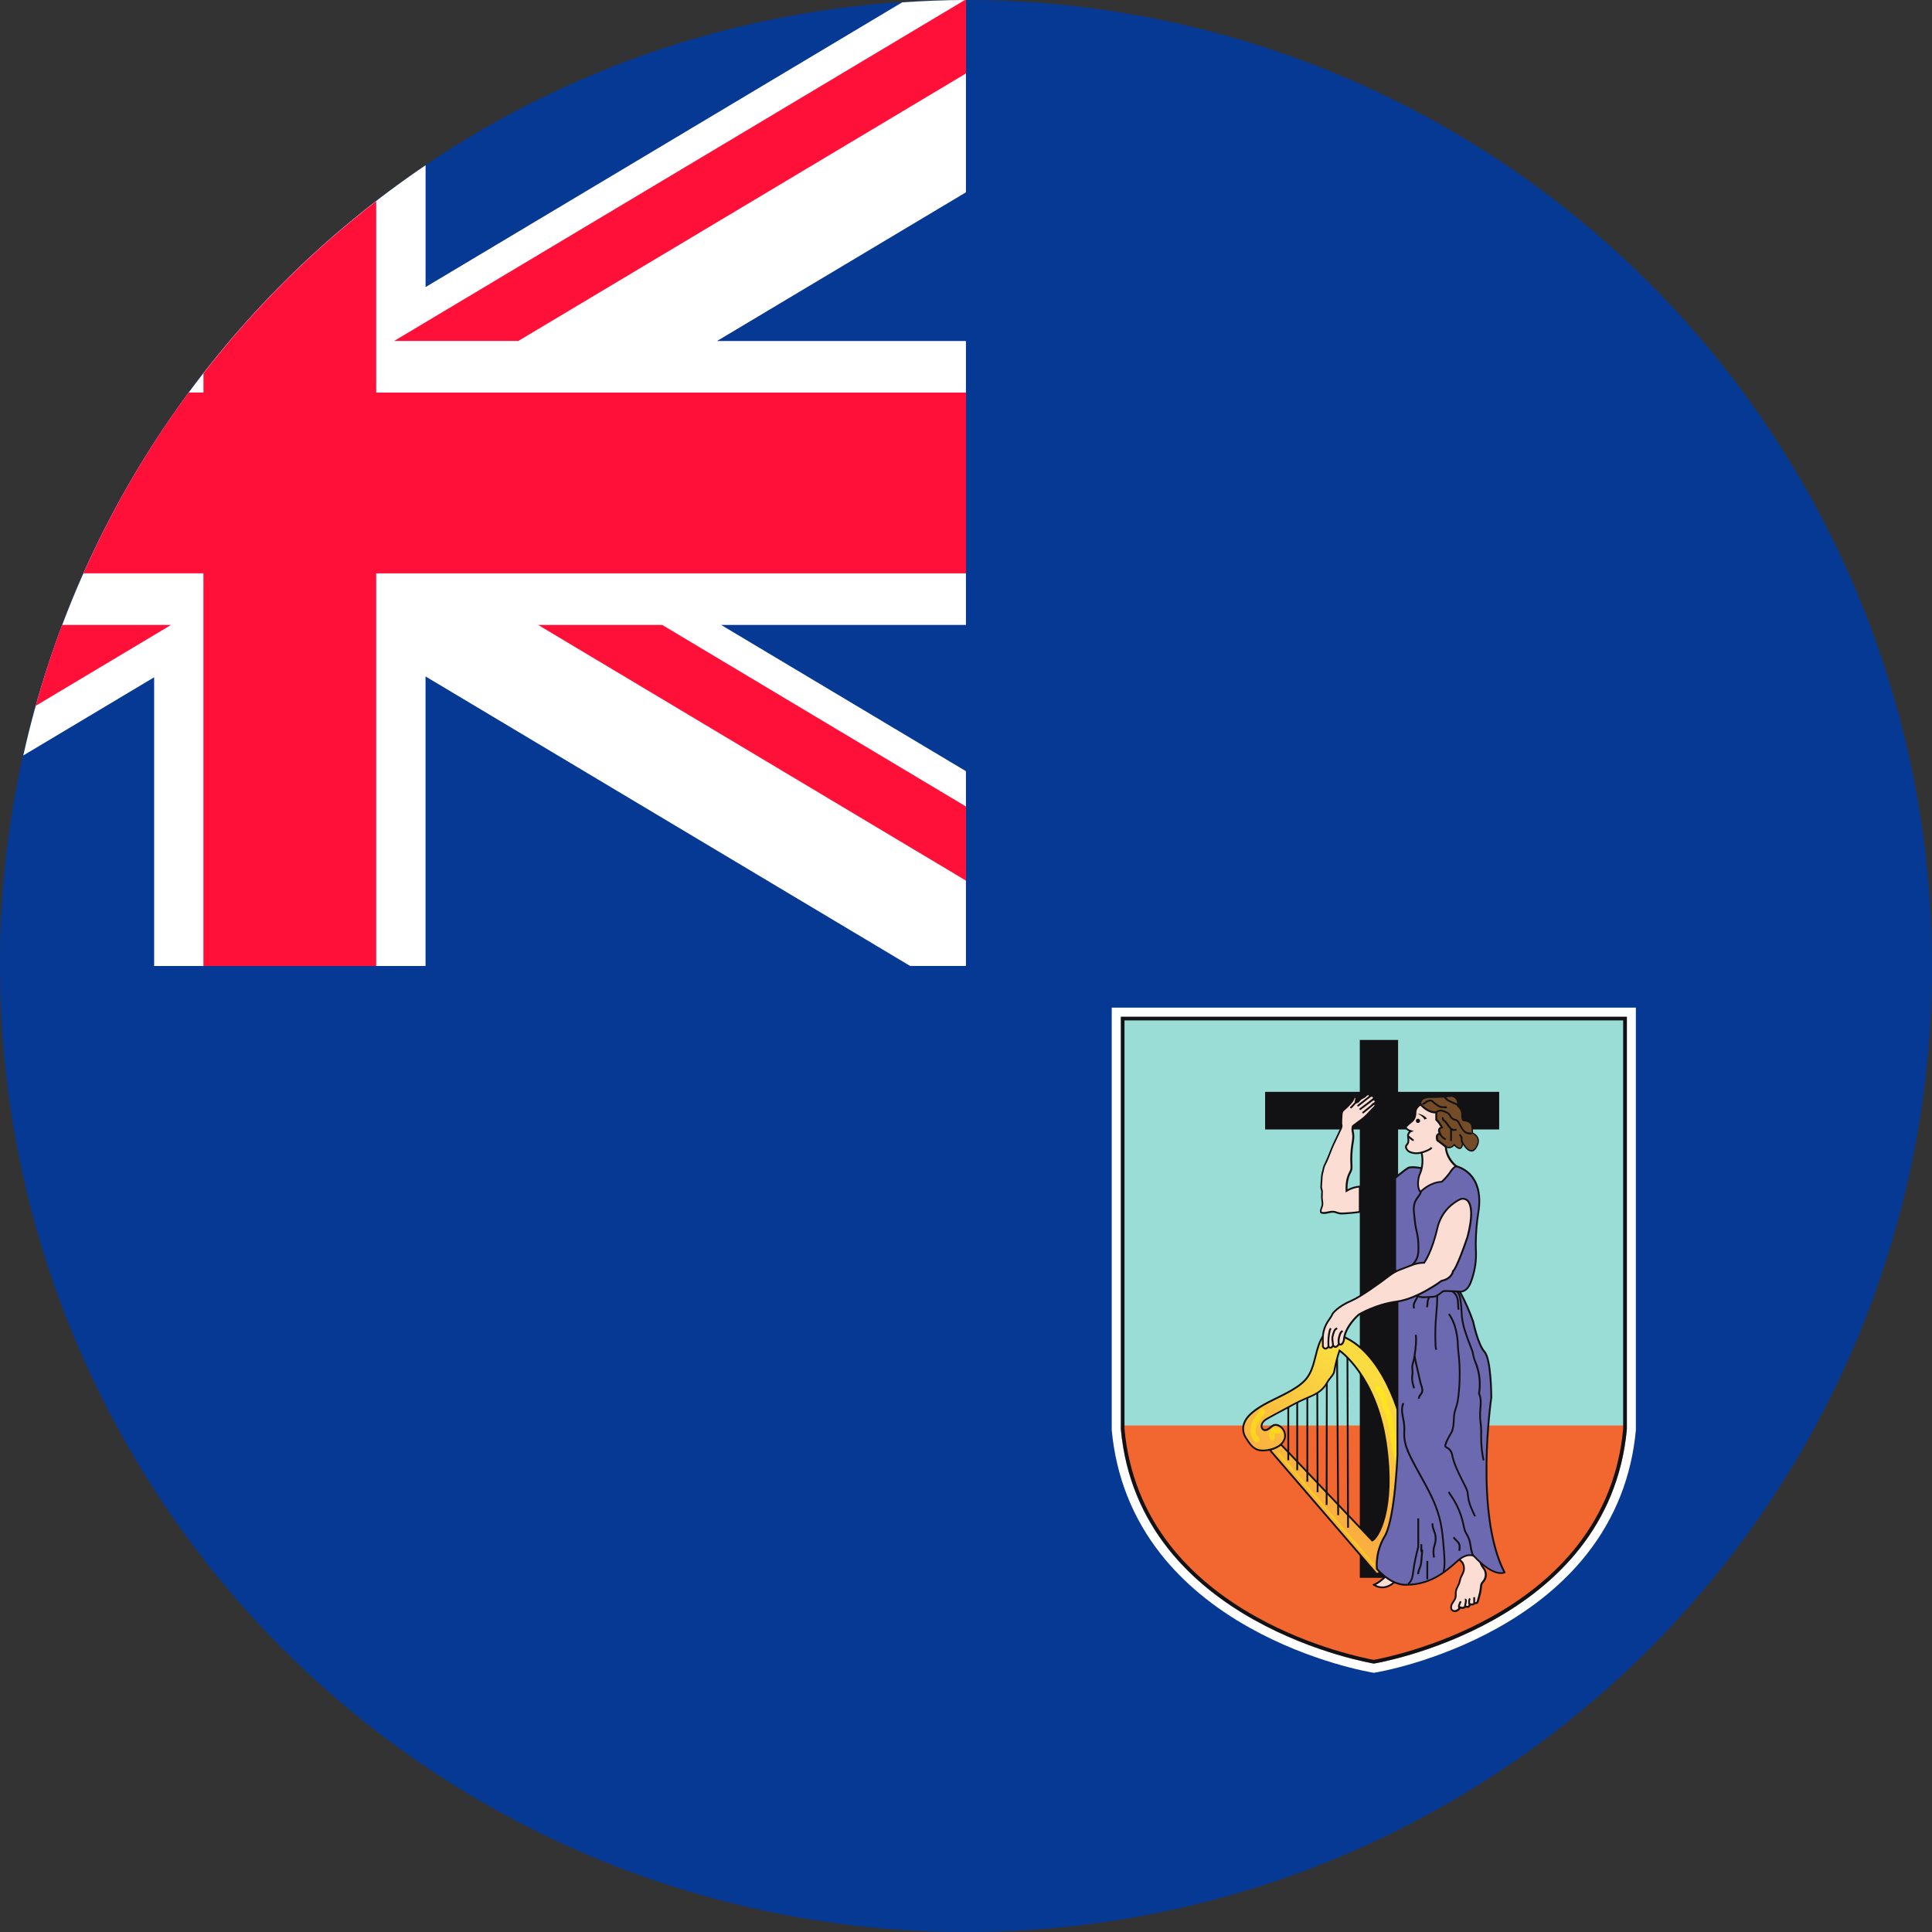 <?xml version="1.0" encoding="UTF-8"?>
<svg xmlns="http://www.w3.org/2000/svg" xmlns:xlink="http://www.w3.org/1999/xlink" viewBox="0 0 405.35 405.35">
  <rect x="0" y="0" width="405.35" height="405.35" fill="#333333" stroke="none"/>
  <defs>
    <style>
      .cls-1 {
        fill: #99ddd6;
      }

      .cls-2 {
        fill: #121214;
      }

      .cls-3 {
        fill: url(#linear-gradient);
      }

      .cls-4 {
        fill: #fcddd4;
      }

      .cls-5 {
        isolation: isolate;
      }

      .cls-6 {
        fill: #fff;
      }

      .cls-7 {
        fill: #063993;
      }

      .cls-8 {
        fill: #ff1038;
      }

      .cls-9 {
        fill: #6d69b0;
      }

      .cls-10 {
        fill: #754c28;
      }

      .cls-11 {
        fill: #fff100;
      }

      .cls-12 {
        fill: #f26630;
      }

      .cls-13 {
        mix-blend-mode: screen;
        opacity: .5;
      }
    </style>
    <linearGradient id="linear-gradient" x1="290.03" y1="290.48" x2="276.39" y2="313.41" gradientUnits="userSpaceOnUse">
      <stop offset="0" stop-color="#fadb40"/>
      <stop offset="1" stop-color="#faaf40"/>
    </linearGradient>
  </defs>
  <g class="cls-5">
    <g id="Livello_2" data-name="Livello 2">
      <g id="Livello_2-2" data-name="Livello 2">
        <g>
          <g>
            <circle class="cls-7" cx="202.68" cy="202.68" r="202.68"/>
            <path class="cls-7" d="M202.67,0h0C90.73.01,0,90.74,0,202.67h202.67V0Z"/>
            <path class="cls-6" d="M32.33,202.67h56.95v-60.75l101.67,60.74h11.71v-40.86l-51.36-30.68h51.36v-59.57h-52.23l52.23-31.2V0h0c-4.5,0-8.95.2-13.37.49l-100,59.74v-25.56C47.11,63.19,16.3,107.19,4.89,158.5l27.45-16.4v60.57Z"/>
            <polygon class="cls-8" points="112.91 131.12 202.67 184.76 202.67 169.21 138.94 131.12 112.91 131.12"/>
            <path class="cls-8" d="M108.72,71.55L202.67,15.41V0h-.09s-.09,0-.14,0l-119.75,71.54h26.03Z"/>
            <path class="cls-8" d="M13.03,131.12c-2.09,5.54-3.93,11.21-5.54,16.97l28.39-16.97H13.03Z"/>
            <path class="cls-8" d="M42.69,202.68h36.24v-82.38h123.75v-37.93h-123.75v-40.16c-13.55,10.47-25.73,22.6-36.24,36.11v4.04h-3.11c-8.67,11.73-16.07,24.45-22.08,37.93h25.18v82.38Z"/>
          </g>
          <g>
            <path class="cls-1" d="M288.24,213.33h-53.08v86.53c3.79,41.11,53.08,49.17,53.08,49.17,0,0,49.29-8.06,53.08-49.17v-86.53h-53.08Z"/>
            <path class="cls-12" d="M235.17,299.08v.78c3.79,41.11,53.08,49.17,53.08,49.17,0,0,49.29-8.06,53.08-49.17v-.78h-106.15Z"/>
            <path class="cls-6" d="M341.32,213.33v86.53c-3.79,41.11-53.08,49.17-53.08,49.17,0,0-49.29-8.06-53.08-49.17v-86.53h106.15M343.23,211.41h-109.98v88.62c.91,9.75,4.37,18.51,10.3,26.03,4.72,5.98,10.99,11.18,18.64,15.46,12.94,7.23,25.23,9.3,25.74,9.39l.31.05.31-.05c.52-.08,12.8-2.15,25.74-9.39,7.65-4.28,13.92-9.48,18.64-15.46,5.93-7.52,9.4-16.28,10.29-26.03v-.09s0-.09,0-.09v-88.44h0Z"/>
            <path class="cls-2" d="M340.55,214.09v85.73c-.85,9.2-4.12,17.47-9.71,24.57-4.49,5.7-10.49,10.67-17.82,14.78-11.86,6.64-23.46,8.85-24.78,9.08-1.32-.23-12.89-2.43-24.74-9.06-7.34-4.1-13.34-9.08-17.84-14.78-5.6-7.1-8.87-15.37-9.73-24.59v-85.73h104.62M341.32,213.33h-106.15v86.53c3.79,41.11,53.08,49.17,53.08,49.17,0,0,49.29-8.06,53.08-49.17v-86.53h0Z"/>
            <rect class="cls-2" x="265.43" y="229.08" width="49.11" height="7.89"/>
            <rect class="cls-2" x="285.3" y="218.19" width="8.03" height="112.85"/>
            <path class="cls-3" d="M278.67,279.62c-.31-.03-.72.15-.9.4-1.98,2.69-1.6,6.59-3.67,9.19-.55.69-1.24,1.25-1.97,1.75-1.87,1.28-3.97,2.16-5.98,3.2-1.36.7-2.69,1.49-3.8,2.53-1.19,1.11-1.9,2.54-1.34,4.19.11.32.28.61.46.9.55.85,1.13,1.77,2.04,2.22.9.44,1.96.35,2.94.11.68-.16,1.35-.4,1.92-.8.57-.4,1.04-.98,1.19-1.66.24-1.04-.37-2.2-1.35-2.61-.25-.1-.52-.16-.79-.11-.44.08-.77.44-1.12.73-.35.28-.85.51-1.24.28-.22-.12-.35-.36-.38-.61-.06-.43.15-.86.45-1.17.39-.41.93-.64,1.41-.92.37-.21.75-.42,1.12-.62,2.02-1.04,3.98-2.21,6.06-3.13,1.17-.51,2.39-.96,3.36-1.79.57-.48,1.03-1.07,1.38-1.72.31-.57.77-1.02,1.13-1.56.08-.13.17-.26.23-.4.07-.16.1-.33.13-.51.26-1.42.62-2.82,1.08-4.19,0,0,7.62,5.15,9.7,19.37,2.08,14.23-1.82,20.1-2.86,20.48l-19.11-20.11c-.76.52-1.55.9-2.38,1.1l22.45,26.08s4.04-1.77,4.04-4.81.97-27.53.97-27.53c0,0-4.08-17.08-15.19-18.29Z"/>
            <path class="cls-2" d="M288.8,330.49l-22.5-26.13c-1.17.25-2.11.2-2.86-.18-.94-.46-1.54-1.39-2.07-2.22l-.05-.07c-.23-.36-.38-.65-.48-.94-.52-1.54-.04-3.06,1.39-4.39,1.2-1.12,2.62-1.92,3.85-2.56.57-.3,1.15-.58,1.73-.86,1.43-.7,2.9-1.42,4.23-2.33.85-.58,1.47-1.13,1.93-1.71,1.03-1.3,1.45-2.97,1.86-4.59.4-1.6.82-3.25,1.81-4.6.23-.31.7-.52,1.07-.48,11.12,1.21,15.31,18.27,15.36,18.44v.03s0,.03,0,.03c0,.24-.97,24.52-.97,27.53s-3.98,4.92-4.15,4.99l-.13.06ZM266.74,304.29l22.16,25.74c.67-.33,3.8-1.99,3.8-4.58,0-2.97.94-26.57.97-27.51-.19-.74-4.36-16.96-15.02-18.12h0c-.23-.02-.58.13-.72.33-.95,1.29-1.35,2.9-1.74,4.46-.42,1.66-.85,3.38-1.93,4.74-.49.61-1.13,1.18-2.02,1.79-1.35.92-2.84,1.65-4.28,2.36-.58.28-1.15.56-1.72.86-1.2.62-2.59,1.41-3.76,2.5-.92.86-1.88,2.24-1.29,3.99.09.26.22.52.44.86l.05.07c.53.82,1.08,1.67,1.92,2.08.71.35,1.63.38,2.81.1.41-.1.77-.21,1.09-.35.22-.1.43-.21.64-.33.04-.03.09-.06.13-.09.59-.41.98-.96,1.12-1.54.22-.95-.34-2.02-1.23-2.39-.25-.1-.48-.14-.68-.1-.3.06-.55.27-.82.5-.07.06-.14.12-.22.18-.51.41-1.06.53-1.45.3-.25-.14-.43-.42-.48-.75-.06-.45.12-.94.5-1.33.33-.34.73-.56,1.13-.77.11-.06.22-.12.33-.18l1.13-.62c.67-.35,1.33-.7,1.98-1.06,1.32-.72,2.69-1.46,4.09-2.08.19-.08.37-.16.56-.24.96-.41,1.96-.84,2.75-1.51.53-.45.98-1.01,1.34-1.67.19-.34.43-.64.66-.93.16-.2.33-.42.48-.64.09-.14.16-.25.21-.37.06-.14.08-.29.11-.45.26-1.44.63-2.86,1.09-4.23l.08-.24.21.14c.08.05,7.72,5.36,9.79,19.5,2.07,14.17-1.72,20.23-2.98,20.68l-.12.04-19.09-20.09c-.14.09-.27.18-.41.26-.21.13-.44.25-.69.36-.3.14-.6.25-.91.34ZM269,303.05l18.92,19.91c.91-.65,4.69-6.14,2.63-20.21-1.85-12.67-8.19-18.14-9.42-19.09-.42,1.28-.75,2.59-.98,3.91-.04.19-.07.37-.14.54-.07.17-.17.32-.25.44-.15.23-.33.45-.5.66-.23.29-.45.57-.62.88-.38.7-.87,1.3-1.43,1.78-.84.71-1.86,1.15-2.85,1.57-.19.08-.37.16-.56.24-1.39.61-2.75,1.35-4.06,2.07-.66.36-1.32.72-1.99,1.06l-1.12.62c-.11.06-.22.12-.33.19-.37.2-.75.41-1.03.7-.3.3-.44.68-.4,1.01.03.2.14.38.29.47.38.22.88-.15,1.02-.27.07-.06.14-.12.21-.17.29-.25.6-.51,1-.59.27-.05.57,0,.89.12,1.06.44,1.72,1.71,1.46,2.83-.11.48-.37.94-.75,1.33Z"/>
            <g>
              <rect class="cls-2" x="270.1" y="295.24" width=".38" height="11.14"/>
              <rect class="cls-2" x="271.98" y="294.25" width=".38" height="14.22"/>
              <rect class="cls-2" x="274.1" y="293.26" width=".38" height="17.61"/>
              <rect class="cls-2" x="276.23" y="292.24" width=".38" height="20.83" transform="translate(-1.01 .93) rotate(-.19)"/>
              <rect class="cls-2" x="265.59" y="302.79" width="25.52" height=".38" transform="translate(-25.06 580.86) rotate(-89.91)"/>
              <rect class="cls-2" x="280.44" y="285.09" width=".38" height="32.82" transform="translate(-2.08 1.95) rotate(-.4)"/>
              <rect class="cls-2" x="282.56" y="284.79" width=".38" height="35.76" transform="translate(-1.09 1.02) rotate(-.21)"/>
            </g>
            <g class="cls-13">
              <path class="cls-11" d="M264.41,295.82c-.71,1.04-1.6,2.12-1.95,3.35-.35,1.23-.03,2.47.94,3.33.23.21.63.12.8-.11.2-.26.12-.6-.11-.8-1.67-1.49.34-3.76,1.23-5.07.41-.61-.5-1.31-.91-.7h0Z"/>
              <path class="cls-11" d="M268.42,299.74c-.33-.09-.63-.16-.97-.14-.31.02-.6.16-.81.38-.24.24-.34.57-.37.9-.03.34.02.66.12.98.04.13.19.25.31.3.13.05.32.06.45,0,.13-.06.25-.17.3-.31.01-.05.03-.1.04-.15.01-.1,0-.2-.04-.3,0-.02-.01-.03-.02-.05.01.05.03.1.04.14-.04-.15-.06-.3-.07-.46,0,.05,0,.1,0,.15,0-.15.01-.3.05-.45-.01.05-.03.1-.04.15.02-.07.04-.13.07-.19-.02.04-.05.09-.07.13.02-.04.05-.08.08-.11-.03.03-.07.07-.1.1.04-.04.09-.08.14-.11-.04.02-.08.05-.13.07.06-.03.12-.06.18-.08-.05.01-.1.03-.14.04.07-.02.15-.03.22-.03-.05,0-.1,0-.15,0,.19,0,.38.04.57.09-.05-.01-.1-.03-.15-.04.02,0,.04,0,.05.01.07.03.15.05.23.04.08,0,.15,0,.22-.04.13-.05.26-.18.3-.31.05-.14.06-.31,0-.45-.06-.12-.17-.27-.31-.3h0Z"/>
              <path class="cls-11" d="M288.66,291.63c.4.57.82,1.16,1.06,1.82.23.64.15,1.32.38,1.96.23.67.65,1.24.83,1.93.2.74.29,1.5.42,2.25.52,3.11,1.01,6.23,1.87,9.27.2.7,1.34.54,1.14-.17-.89-3.16-1.39-6.4-1.94-9.64-.12-.73-.23-1.47-.44-2.19-.21-.7-.67-1.3-.86-2-.1-.36-.07-.74-.14-1.11-.06-.31-.15-.61-.27-.9-.28-.69-.72-1.32-1.15-1.93-.43-.6-1.33.1-.9.71h0Z"/>
              <path class="cls-11" d="M288.28,328.57c-.05,0-.11-.02-.15-.07l-20.07-23.44c-.07-.08-.06-.2.02-.27.08-.07.2-.06.27.02l20.07,23.44c.07.08.06.2-.02.27-.04.03-.08.05-.12.05Z"/>
            </g>
            <g>
              <path class="cls-4" d="M307.1,329.58c-.14.59-.52,1.09-.7,1.67-.09.28-.13.56-.22.84-.19.6-.6,1.13-.7,1.75-.08.47.02.97-.12,1.43-.14.47-.5.84-.73,1.28-.23.44-.28,1.06.12,1.35.27.2.65.16.94,0,.29-.16.51-.42.73-.67.36.2.86.09,1.1-.25.14.16.4.2.58.1.19-.1.28-.34.22-.55.22.06.45.12.67.07.22-.05.43-.24.42-.46,0,.18.27.26.42.16.15-.1.21-.29.26-.47.08-.28.15-.56.23-.84.14-.52.29-1.05.35-1.59.05-.44.05-.91.29-1.29.09-.14.21-.26.31-.39.53-.67.61-1.67.18-2.42-.17-.29-.4-.55-.57-.84-.36-.64-.36-1.42-.58-2.11-.12-.38-.31-.73-.55-1.04-.17-.21-.38-.42-.64-.47-.24-.05-.48.03-.71.12-.61.22-2.9.85-2.53,1.81.18.48.8.75,1.04,1.23.24.48.31,1.05.18,1.58Z"/>
              <path class="cls-2" d="M305.2,338.22c-.21,0-.4-.06-.56-.17-.48-.35-.45-1.07-.18-1.59.09-.17.2-.34.31-.5.17-.25.33-.49.41-.75.07-.23.07-.48.07-.75,0-.21,0-.43.04-.65.07-.39.24-.74.41-1.08.12-.24.23-.46.3-.7.04-.13.07-.27.11-.41.03-.15.07-.29.11-.43.09-.28.22-.53.34-.78.15-.29.28-.57.36-.87.12-.47.05-1-.17-1.44-.1-.2-.28-.36-.47-.54-.23-.21-.47-.42-.58-.71-.08-.2-.07-.41.03-.6.3-.63,1.37-1.04,2.35-1.37.11-.04.2-.07.27-.09.25-.09.53-.18.81-.12.36.07.6.34.76.54.26.33.45.7.58,1.1.09.28.15.57.2.85.08.44.16.86.37,1.23.08.14.17.27.28.41.1.14.2.28.29.43.47.81.39,1.9-.2,2.63-.04.05-.08.09-.12.14-.06.07-.13.15-.18.23-.17.27-.2.61-.24.97,0,.08-.02.16-.02.24-.06.56-.21,1.1-.35,1.62l-.23.84c-.05.17-.12.44-.34.58-.13.08-.3.1-.45.04-.11.15-.29.25-.46.29-.18.04-.35.02-.51-.01-.03.19-.15.37-.33.47-.2.11-.45.1-.65,0-.28.26-.71.35-1.07.22-.19.22-.41.45-.69.6-.19.1-.39.15-.59.15ZM308.96,325.02c-.16,0-.32.06-.49.12-.07.03-.17.06-.28.09-.61.21-1.88.63-2.13,1.17-.05.1-.05.2-.01.3.08.2.27.38.47.56.21.19.43.39.56.65.26.53.34,1.15.2,1.71h0c-.08.34-.24.65-.39.95-.12.25-.24.48-.32.73-.04.13-.07.27-.1.4-.03.15-.07.29-.12.44-.09.26-.21.51-.33.75-.16.33-.31.64-.37.97-.03.19-.03.38-.03.59,0,.28,0,.57-.09.85-.09.32-.28.6-.46.86-.1.16-.2.3-.29.46-.19.37-.24.89.06,1.11.21.15.52.11.74,0,.26-.14.47-.39.67-.63l.1-.12.14.08c.27.16.67.07.85-.19l.14-.2.16.18c.08.09.24.12.35.06.11-.06.17-.21.13-.32l-.1-.33.33.09c.19.05.4.11.58.07.13-.03.27-.14.27-.26v-.02h.38s0,0,0,0c.01,0,.09.03.12,0,.09-.06.14-.21.18-.36l.23-.84c.14-.51.28-1.03.34-1.56,0-.08.02-.15.02-.23.04-.39.07-.79.3-1.14.06-.1.14-.19.22-.28.04-.04.07-.08.11-.13.49-.62.56-1.52.17-2.21-.08-.13-.17-.26-.27-.39-.1-.14-.21-.29-.3-.45-.24-.42-.32-.89-.41-1.34-.05-.27-.1-.55-.19-.81-.12-.36-.29-.69-.52-.98-.19-.24-.36-.36-.53-.4-.04,0-.07-.01-.11-.01Z"/>
            </g>
            <g>
              <path class="cls-4" d="M291.43,329.95s-1.43,1.83-3.15,2.56c0,0,2.4,1.83,4.94-1.28l-1.79-1.28Z"/>
              <path class="cls-2" d="M290.03,333.23c-1.1,0-1.86-.56-1.87-.57l-.26-.2.3-.13c1.65-.71,3.06-2.49,3.07-2.51l.11-.14,2.1,1.51-.13.16c-1.2,1.48-2.39,1.88-3.33,1.88ZM288.68,332.53c.67.35,2.39.9,4.25-1.27l-1.47-1.06c-.35.42-1.45,1.64-2.78,2.33Z"/>
            </g>
            <g>
              <path class="cls-9" d="M293.1,267.18l-.39-.84v-19.23s2.06-1.67,2.68-2.06c.63-.39,2.63,0,2.63,0l.9.43s-1.12,3.72-.99,3.7c.13-.02,7.03-4.55,7.03-4.55l.53.04s6.06,1.08,4.67,9.7c-.35,2.18-.52,4.39-.53,6.6,0,.68.04,1.35.05,2.03.02,1.96-.33,3.93-1.01,5.77-.2.55-.44,1.1-.84,1.53-.4.43-.98.73-1.56.66,1.1,2.03,2.04,4.16,2.81,6.34,0,0,.94,4.71,2.37,6.3,1.43,1.59,1.43,9.61,1.43,9.61,0,0-3.64,24.29,2.77,36.68,0,0-2.04,1.26-6.41-3.42,0,0-1.3-.87-3.38.95-2.08,1.82-5.41,5.11-10.96,5.07-2.31-.02-4.39-1.54-6.03-3.32,0,0-.49-3.5,1.77-7.1,2.07-4.02,2.54-16.84,2.54-16.84v-33.26l-.09-4.81Z"/>
              <path class="cls-2" d="M295.03,332.7s-.07,0-.11,0c-2.03-.02-4.11-1.15-6.17-3.38l-.04-.04v-.06c-.03-.15-.48-3.61,1.78-7.23,2.02-3.92,2.51-16.62,2.51-16.75v-33.25l-.09-4.77-.39-.88v-19.32l.07-.06c.08-.07,2.07-1.68,2.7-2.07.67-.42,2.55-.07,2.76-.03l.05.02,1.05.5-.05.16c-.38,1.25-.77,2.64-.93,3.28,1.05-.65,4.38-2.83,6.68-4.34l.06-.04.6.05c.08.01,6.25,1.22,4.84,9.92-.34,2.12-.52,4.33-.53,6.57,0,.37.01.74.02,1.11.01.31.02.62.03.92.02,2-.33,3.96-1.02,5.84-.2.55-.45,1.13-.88,1.59-.39.42-.88.68-1.37.72,1.04,1.95,1.94,4,2.67,6.08.02.07.96,4.7,2.33,6.23,1.46,1.63,1.48,9.41,1.48,9.74-.04.27-3.56,24.4,2.75,36.59l.08.16-.15.09c-.09.05-2.22,1.28-6.63-3.43-.15-.09-1.3-.65-3.13.95l-.41.36c-2.14,1.89-5.36,4.75-10.56,4.75ZM289.07,329.11c1.97,2.11,3.94,3.19,5.85,3.21,5.13.04,8.31-2.79,10.42-4.65l.41-.36c2.16-1.89,3.55-1.01,3.61-.97l.03.03c3.49,3.74,5.44,3.6,6,3.45-6.23-12.36-2.73-36.36-2.69-36.6,0-.05-.02-7.94-1.38-9.46-1.45-1.61-2.38-6.19-2.42-6.39-.75-2.14-1.69-4.27-2.79-6.29l-.18-.33.37.05c.47.06.99-.16,1.39-.6.38-.41.61-.95.8-1.46.68-1.83,1.01-3.75,1-5.7,0-.3-.01-.61-.02-.91-.01-.37-.03-.75-.03-1.12.01-2.26.19-4.49.54-6.63,1.34-8.34-4.46-9.47-4.51-9.48l-.45-.04c-6.88,4.52-7,4.53-7.06,4.54h-.1s-.07-.07-.07-.07c-.08-.09-.15-.18.91-3.72l-.73-.35c-.55-.11-2.01-.3-2.47-.02-.55.34-2.23,1.69-2.59,1.99v19.09l.39.88.09,4.81v33.26c-.02.53-.5,12.92-2.56,16.93-2.04,3.26-1.8,6.46-1.75,6.93Z"/>
            </g>
            <g>
              <g>
                <path class="cls-10" d="M309.75,240.69c-1.3,2.18-2.91-.96-2.91-.96,0,0,.07,2.4-1.76.44,0,0-.65,1.03-1.76.41-.17-.09-.34-.22-.53-.4-.59-.44-1.25-.94-1.25-.94,0,0-.45-1.38.57-1.37,0,0-.65-1.14.39-1.32,0,0-.54-1.09-1.17-1.62l-.02-1.54s-1.49.27-3.26-1.65c0,0,0,0,0-.02-.04-.17-.27-1.57,2.16-1.53,2.59.05,4.27-.24,4.27-.24,0,0,1.62.03,1.38,2.12,0,0,.89.58.88,1.74-.02,1.15.28,1.27.28,1.27,0,0,1.76,0,1.85,1.32l.1,1.32s2.09.8.8,2.97Z"/>
                <path class="cls-2" d="M308.71,241.6s-.02,0-.03,0c-.74-.02-1.39-.87-1.73-1.4-.05.32-.18.71-.49.84-.35.14-.79-.07-1.36-.65-.25.28-.9.84-1.84.32-.18-.1-.37-.24-.56-.42l-1.28-.96v-.04s-.28-.83.04-1.27c.1-.14.25-.23.43-.26-.09-.23-.2-.6-.06-.91.08-.18.24-.3.45-.38-.17-.32-.59-1.03-1.05-1.42l-.05-.04v-1.45c-.46.01-1.76-.1-3.24-1.71l-.04-.04v-.06c-.02-.09-.11-.6.25-1.04.36-.45,1.05-.67,2.05-.65,2.54.05,4.22-.23,4.24-.23.05,0,.69.01,1.14.53.34.39.48.95.41,1.67.22.17.88.77.87,1.81-.01.81.13,1.06.18,1.12.67.02,1.86.33,1.94,1.45l.09,1.23c.24.11.88.47,1.13,1.18.2.58.08,1.24-.35,1.97h0c-.33.56-.72.84-1.16.84ZM306.68,239.1l.29.56s.84,1.62,1.72,1.65c.33,0,.65-.22.93-.7.39-.65.5-1.23.33-1.72-.25-.73-1.04-1.04-1.05-1.04l-.08-.03-.11-1.41c-.08-1.17-1.69-1.18-1.71-1.18h-.05c-.09-.05-.38-.25-.37-1.41.01-1.06-.8-1.61-.81-1.61l-.07-.05v-.09c.09-.67-.02-1.19-.32-1.53-.37-.42-.9-.43-.9-.43,0,0-1.69.28-4.27.24-.88-.01-1.52.17-1.82.55-.26.32-.21.69-.19.79,1.68,1.8,3.09,1.58,3.11,1.58l.17-.03.02,1.65c.63.56,1.13,1.58,1.16,1.62l.08.17-.19.03c-.22.04-.36.12-.43.26-.13.27.06.7.14.84l.12.22h-.25c-.19,0-.33.05-.41.16-.18.25-.09.75-.03.97l1.21.91c.19.17.35.3.51.39.98.54,1.54-.33,1.57-.36l.1-.16.13.14c.69.74,1.02.76,1.16.71.3-.12.35-.81.35-1.04l-.02-.63Z"/>
              </g>
              <path class="cls-2" d="M303.55,232.51l-.79-.02c-.16,0-.35,0-.52-.05-.24-.06-.45-.18-.64-.3-.42-.26-.81-.56-1.17-.9-.07-.07-.13-.13-.19-.14-.05-.02-.12,0-.21,0-.21.03-.41.06-.56.17-.05.03-.09.07-.13.11-.06.06-.12.11-.19.16-.06.04-.13.08-.21.11-.11.05-.2.1-.24.16l-.34-.18c.09-.18.26-.26.41-.33.05-.03.11-.05.16-.09.05-.03.1-.08.14-.12.06-.05.11-.1.17-.14.22-.15.48-.2.73-.23.1-.01.24-.03.38.01.14.04.25.14.33.22.35.33.72.61,1.12.86.16.1.34.21.53.25.14.03.29.04.44.04l.79.02v.38Z"/>
              <path class="cls-2" d="M305.76,231.97l-1.57-.71c-.22-.1-.45-.21-.66-.36-.24-.18-.42-.4-.59-.62l.3-.24c.16.2.32.41.52.55.17.13.38.23.59.32l1.57.71-.16.35Z"/>
              <path class="cls-2" d="M308.71,238.01c-.46,0-.97-.04-1.38-.32-.19-.13-.34-.3-.45-.44-.36-.45-.63-.95-.82-1.34-.14-.29-.29-.58-.53-.7-.09-.05-.19-.07-.3-.1-.08-.02-.15-.04-.23-.06-.28-.1-.52-.28-.7-.51-.08-.11-.14-.22-.2-.33-.07-.12-.13-.24-.21-.33-.18-.21-.45-.33-.76-.45-.3-.12-.58-.23-.86-.23,0,0-.01,0-.02,0-.34,0-.68.16-.9.42l-.29-.24c.3-.36.75-.57,1.22-.56.34,0,.65.12.99.26.34.14.67.29.9.56.11.12.18.26.25.39.05.1.1.19.17.28.13.17.31.31.52.38.06.02.13.04.19.06.13.03.26.07.38.13.35.18.53.54.69.86.19.38.45.86.78,1.28.09.11.22.26.37.36.35.24.82.25,1.28.25v.38s-.07,0-.11,0Z"/>
              <path class="cls-2" d="M304.63,239.39h-.38v-2.27c0-.19,0-.22-.11-.32-.22-.21-.39-.46-.55-.7-.16-.24-.31-.47-.51-.65-.04-.03-.08-.06-.12-.1-.11-.09-.22-.17-.31-.3-.14-.19-.21-.5-.03-.73l.3.23c-.05.06-.02.19.04.27.06.08.15.15.24.22.04.03.09.07.13.11.24.21.41.47.58.72.16.23.3.45.49.63.24.22.23.4.23.61v2.26Z"/>
              <path class="cls-2" d="M304.93,237.27s-.02,0-.03,0c-.14,0-.25-.09-.33-.16-.01,0-.02,0-.03,0-.03,0-.06,0-.08,0v-.38s.07,0,.12,0c.03,0,.06,0,.08,0h.08s.06.06.06.06c.03.03.1.1.13.1.01,0,.04,0,.06,0,.22-.04.43-.05.64-.03l-.04.38c-.17-.02-.34-.01-.51.02-.05,0-.09.02-.14.02Z"/>
              <path class="cls-2" d="M303.27,239.21c-.18-.07-.39-.17-.57-.31-.2-.15-.35-.34-.5-.52l-.33-.41.3-.24.33.41c.14.17.27.34.43.46.15.11.33.2.49.26l-.15.35Z"/>
              <path class="cls-2" d="M306.7,239.82c-.1-.16-.22-.37-.23-.61,0-.08,0-.16,0-.23,0-.08.01-.16,0-.23-.02-.09-.08-.18-.15-.28-.09-.13-.19-.28-.22-.46l.38-.05c.01.1.08.19.15.3.08.12.18.25.21.42.02.12.01.24,0,.34,0,.06-.01.12,0,.18,0,.16.1.31.17.43l-.32.21Z"/>
              <g>
                <path class="cls-4" d="M305.5,244.69s-.37.07-1.03.93c-.84,1.37-2,2.34-2,2.34-2.54.08-4.44,2.12-4.44,2.12,0,0-.97-.93-.23-3.55,1.12-2.27.45-4.72.45-4.72-1.67.46-2.71-.26-2.71-.26,0,0-.96-.73-.36-1.38.42-.47.34-.94.24-1.73-.1-.79.63-1.11.63-1.11-.89-.21-1.17-.85-1.17-.85,0,0,.63-.68,1.17-1.07.54-.39.91-.93.93-2.06.01-.85.71-1.4,1.07-1.62,0,.01,0,.02,0,.02,1.77,1.92,3.26,1.65,3.26,1.65l.02,1.54c.64.54,1.17,1.62,1.17,1.62-1.04.18-.39,1.32-.39,1.32-1.02-.02-.57,1.37-.57,1.37,0,0,.67.5,1.25.94.19.18.36.31.53.4.14,2.64,2.17,4.11,2.17,4.11Z"/>
                <path class="cls-2" d="M298.03,250.35l-.14-.13s-1.04-1.04-.28-3.74c.92-1.86.62-3.84.5-4.44-1.62.37-2.63-.31-2.68-.34-.03-.02-.59-.45-.64-1-.02-.25.06-.47.25-.67.34-.38.29-.77.2-1.48v-.1c-.07-.49.15-.85.39-1.08-.68-.29-.91-.81-.92-.83l-.05-.12.09-.09s.65-.7,1.2-1.1c.43-.32.83-.77.85-1.91.01-.97.81-1.57,1.16-1.78l.21-.13.07.22c1.65,1.77,3.04,1.56,3.06,1.56l.22-.04.02,1.68c.63.57,1.13,1.58,1.15,1.62l.11.23-.25.04c-.21.04-.34.11-.39.23-.12.25.06.66.14.8l.16.29h-.33c-.16,0-.3.04-.37.14-.17.23-.08.7-.02.91l1.2.9c.19.17.35.3.51.38l.09.05v.11c.14,2.51,2.08,3.95,2.1,3.97l.36.27-.44.08s-.35.12-.92.86c-.84,1.36-1.98,2.33-2.03,2.37l-.05.04h-.07c-2.43.08-4.29,2.04-4.31,2.06l-.13.14ZM298.38,241.58l.05.18c.03.1.68,2.54-.47,4.86-.53,1.89-.13,2.84.08,3.18.51-.49,2.19-1.92,4.35-2.02.23-.2,1.19-1.09,1.91-2.25.37-.48.65-.73.85-.87-.55-.48-1.86-1.84-2.01-3.96-.16-.1-.31-.22-.48-.37l-1.28-.96-.02-.06c-.03-.09-.27-.86.06-1.32.07-.1.2-.21.4-.27-.09-.24-.18-.59-.03-.9.08-.17.23-.3.43-.38-.18-.33-.58-.99-1.01-1.35l-.07-.06v-1.43h-.03c-.5,0-1.71-.17-3.1-1.62-.32.23-.83.7-.84,1.37-.01,1.04-.31,1.71-1,2.21-.39.29-.85.74-1.05.95.11.17.4.49.98.63l.55.13-.52.23s-.6.28-.52.92v.09c.11.74.17,1.27-.29,1.79-.11.12-.16.24-.15.38.03.31.35.62.48.72,0,0,.99.66,2.55.23l.18-.05Z"/>
              </g>
              <path class="cls-2" d="M298.27,242l-.04-.38c.16-.02,1.26-.4,1.62-.64.14-.09.29-.19.38-.32l.3.23c-.13.18-.31.3-.47.4-.4.27-1.55.68-1.79.71Z"/>
              <path class="cls-2" d="M296.51,239.37c-.2,0-.36-.13-.45-.21l-.03-.03c-.11-.09-.24-.2-.37-.3-.13-.1-.26-.21-.36-.3l.25-.29c.1.09.23.19.36.29.13.11.27.22.37.31l.04.03c.12.1.17.13.23.11l.12.36c-.05.02-.11.03-.15.03Z"/>
              <path class="cls-2" d="M299.38,234.7s-.52-.84-1.98-1.08c0,0,1.31.69,1.45,1.26l.53-.17Z"/>
              <path class="cls-2" d="M297.77,234.82s.01,0,.02.01c.32.26.13.77-.28.77h-.02c-.25,0-.45-.21-.43-.47h0c.02-.37.43-.54.71-.32Z"/>
            </g>
            <path class="cls-2" d="M295.58,267.14l-.35-.14c.21-.53.43-1.08.8-1.56.1-.13.2-.25.31-.37.08-.09.16-.19.24-.28.32-.4.55-.86.68-1.35.18-.67.16-1.39.14-2.09-.01-.49-.03-1-.09-1.5-.06-.5-.17-1-.28-1.49-.06-.26-.11-.51-.16-.77-.18-.96-.28-1.95-.37-2.91-.05-.49-.1-.99-.05-1.5.06-.65.29-1.27.65-1.81.08-.13.18-.25.27-.37.27-.36.53-.7.57-1.1l.38.04c-.05.51-.35.91-.64,1.3-.09.12-.18.23-.26.35-.33.49-.53,1.05-.59,1.64-.05.47,0,.95.05,1.42.09.95.19,1.93.37,2.88.05.26.1.51.16.76.11.5.22,1.01.28,1.53.06.51.08,1.03.09,1.53.02.73.04,1.47-.15,2.2-.14.54-.4,1.06-.75,1.5-.08.1-.17.2-.26.3-.1.11-.2.22-.29.34-.33.43-.54.96-.75,1.47Z"/>
            <path class="cls-2" d="M298.73,272.37c-.14,0-.28,0-.43-.02-.7-.08-1.36-.4-1.93-.69l.17-.34c.58.28,1.17.58,1.81.65.29.03.6.02.89,0l1.03-.05c.24-.01.48-.02.71-.08.48-.13.9-.46,1.3-.79.13-.11.28-.23.46-.3.23-.09.47-.08.69-.08.49.02.96.04,1.43.06.47.02.94.05,1.42.06v.38c-.5-.02-.97-.04-1.44-.06-.47-.02-.94-.05-1.43-.06-.19,0-.38-.01-.54.05-.13.05-.24.15-.35.23-.45.36-.9.73-1.46.87-.26.07-.53.08-.79.09l-1.03.05c-.17,0-.35.02-.53.02Z"/>
            <path class="cls-2" d="M296.57,274.61c-.17-.27-.21-.62-.13-.99.07-.31.22-.58.37-.84l.54-.99.34.18-.54.99c-.13.24-.27.49-.33.75-.06.26-.03.52.08.69l-.32.2Z"/>
            <path class="cls-2" d="M299.59,274.3l-.38-.07c.05-.28.09-.56.11-.83v-.06c.01-.12.02-.25.04-.38.03-.14.08-.27.12-.39.06-.16.11-.31.12-.46l.38.02c0,.21-.08.39-.14.57-.04.12-.08.22-.11.33-.02.11-.03.21-.03.32v.06c-.02.29-.06.59-.12.88Z"/>
            <path class="cls-2" d="M301.23,283.28c-.17-.26-.2-.57-.22-.89-.08-1.65-.07-3.33.02-4.98.04-.71.09-1.35.15-1.97.1-1.18.2-2.29.16-3.63h.38c.04,1.35-.06,2.47-.17,3.66-.05.62-.11,1.26-.15,1.96-.09,1.64-.1,3.3-.02,4.94.01.27.03.51.15.7l-.32.21Z"/>
            <path class="cls-2" d="M305.83,274.83c-.06-.36-.07-.72-.09-1.08-.02-.52-.04-1.02-.2-1.48-.16-.47-.49-.88-.98-1.2l.21-.32c.56.37.94.84,1.13,1.39.18.52.2,1.06.22,1.59.01.34.03.69.08,1.03l-.38.06Z"/>
            <path class="cls-2" d="M311.07,306.41c-.34-1.59-.51-3.22-.5-4.84,0-.18,0-.35,0-.53,0-.39.01-.79,0-1.17-.02-.43-.07-.86-.11-1.28-.05-.51-.11-1.03-.12-1.55,0-.5.03-1.01.07-1.5.09-1.09.18-2.12-.27-3.07l-.03-.05v-.06c.35-2.06.14-4.19-.6-6.15-.04-.11-.09-.23-.13-.34-.12-.31-.25-.64-.34-.97-.05-.19-.09-.37-.12-.56-.03-.17-.07-.34-.11-.5-.08-.3-.19-.6-.31-.93l-.26-.67c-.74-1.93-1.5-3.92-1.71-6-.04-.4-.06-.8-.08-1.19-.03-.53-.05-1.08-.13-1.61-.02-.12-.03-.25-.05-.37-.1-.77-.19-1.43-.72-1.96l.27-.27c.61.63.71,1.38.82,2.18.02.12.03.24.05.36.08.55.11,1.11.13,1.65.02.38.04.78.08,1.17.2,2.03.96,4,1.69,5.9l.26.67c.13.34.24.64.32.97.04.17.08.35.11.52.04.18.07.36.12.54.08.31.21.63.33.93.05.12.09.23.14.35.76,2,.98,4.18.64,6.29.46,1.02.37,2.13.28,3.21-.04.48-.08.98-.07,1.46,0,.51.06,1.02.12,1.52.05.43.09.87.11,1.31.02.4.01.81,0,1.2,0,.18,0,.35,0,.53,0,1.59.16,3.19.49,4.76l-.37.08Z"/>
            <path class="cls-2" d="M309.31,318.21c-.64-1.32-1.3-2.68-1.48-4.18-.01-.1-.02-.21-.03-.31-.02-.25-.05-.48-.1-.7-.09-.39-.28-.75-.47-1.14-.05-.09-.09-.19-.14-.28-.16-.33-.33-.67-.5-1-.89-1.79-1.74-3.47-2.12-5.42-.1-.53-.46-1.02-.94-1.27l-.04-.02c-.15-.08-.35-.18-.42-.39-.06-.18-.02-.35.03-.5.2-.6.47-1.18.78-1.72.05-.09.11-.18.16-.27.15-.26.3-.5.41-.76.3-.7.34-1.46.38-2.27.03-.55.05-1.12.17-1.66.07-.34.18-.68.29-1,.07-.21.14-.43.2-.64.17-.62.26-1.27.33-1.88.35-3.09.34-6.23-.04-9.32-.06-.46-.08-.92-.1-1.37-.02-.54-.05-1.09-.14-1.65-.15-.89-.35-1.93-.76-2.93-.25-.61-.57-1.2-.95-1.74l.31-.22c.4.56.73,1.17.99,1.81.42,1.03.63,2.1.78,3.01.09.57.12,1.14.14,1.69.02.44.04.89.09,1.34.38,3.12.4,6.28.04,9.41-.07.63-.16,1.3-.34,1.94-.06.22-.13.44-.2.66-.1.31-.21.64-.28.96-.11.52-.14,1.07-.16,1.6-.04.81-.08,1.64-.41,2.41-.12.28-.28.55-.43.8-.05.09-.11.18-.16.27-.3.52-.55,1.08-.75,1.66-.03.09-.06.19-.04.25.03.07.14.13.24.18l.05.02c.59.31,1.01.88,1.14,1.54.37,1.9,1.2,3.56,2.08,5.32.17.33.33.66.5,1,.05.09.09.18.14.28.2.38.4.78.5,1.22.06.25.08.51.11.75,0,.1.02.2.03.3.17,1.44.82,2.77,1.44,4.06l-.34.17Z"/>
            <path class="cls-2" d="M308.96,326.55c-.37-.65-.49-1.39-.6-2.11-.09-.59-.19-1.2-.43-1.73-.09-.21-.2-.41-.32-.62-.12-.22-.25-.45-.36-.69-.19-.44-.28-.91-.37-1.36l-.06-.27c-.45-2.1-1.33-4.14-2.56-5.9l-.04-.06c-.16-.23-.33-.47-.42-.75l.36-.12c.08.23.22.44.37.65l.04.06c1.25,1.8,2.16,3.89,2.62,6.04l.06.28c.09.43.18.88.35,1.28.09.22.21.43.34.65.12.21.24.43.34.65.26.58.36,1.21.46,1.83.12.71.22,1.39.56,1.98l-.33.19Z"/>
            <path class="cls-2" d="M303.04,329.99l-.37-.09c.33-1.41.22-2.89.11-4.32-.18-2.39-.36-4.86-.99-7.21-.82-3.07-2.4-5.92-3.93-8.68-.65-1.18-1.33-2.39-1.94-3.61-.71-1.42-1.38-2.96-1.48-4.61-.02-.38-.01-.76,0-1.12,0-.4.02-.81-.01-1.21-.04-.47-.13-.96-.22-1.44-.21-1.14-.44-2.32.06-3.39l.35.16c-.45.96-.25,2.03-.03,3.15.09.49.19.99.22,1.48.03.42.02.84.01,1.24,0,.36-.02.73,0,1.09.09,1.57.75,3.07,1.44,4.46.6,1.21,1.28,2.43,1.93,3.6,1.54,2.78,3.13,5.65,3.96,8.76.64,2.38.82,4.88,1,7.29.11,1.46.22,2.96-.12,4.43Z"/>
            <path class="cls-2" d="M306.35,325.39l-.38-.06c.09-.55.15-1.07-.09-1.47-.07-.12-.18-.23-.28-.34l-.79-.84.28-.26.79.84c.12.12.24.25.33.41.31.51.25,1.11.15,1.73Z"/>
            <path class="cls-2" d="M300.66,326.81c-.08-.66-.16-1.35-.03-2.03.04-.22.11-.44.17-.65.05-.17.1-.34.14-.51.13-.58.11-1.2-.04-1.78-.06-.21-.14-.43-.22-.64-.19-.51-.38-1.04-.32-1.61l.38.04c-.05.48.12.94.3,1.44.08.22.16.45.23.67.17.64.19,1.32.05,1.96-.04.18-.09.36-.15.54-.06.21-.12.41-.16.61-.12.63-.04,1.28.03,1.91l-.38.04Z"/>
            <rect class="cls-2" x="297.52" y="329.22" width="3.85" height=".38" transform="translate(-30.89 627.84) rotate(-89.82)"/>
            <path class="cls-2" d="M295.56,332.48l-.22-.31c.75-.53.89-1.63.99-2.51.22-1.79.63-3.52,1.04-5.14v-5.95h.38v6.02c-.42,1.62-.83,3.34-1.05,5.11-.11.91-.26,2.15-1.15,2.77Z"/>
            <path class="cls-2" d="M297.36,330.27c-.03-.46.14-.88.3-1.28.07-.16.13-.32.18-.49.14-.44.18-.92.21-1.38l.13-1.6-.16.17v-1.71h.38v1.06s.09.07.12.12c.06.1.05.21.05.28l-.13,1.72c-.04.48-.08.98-.23,1.47-.05.17-.12.35-.19.52-.15.38-.3.74-.27,1.11l-.38.03Z"/>
            <path class="cls-2" d="M296.5,291.31c-.22-.75-.47-1.59-.41-2.44.01-.13.03-.26.04-.38.02-.17.04-.32.05-.48,0-.2-.01-.39-.03-.6-.03-.26-.05-.52-.03-.79.03-.3.11-.58.19-.86.03-.1.06-.19.08-.29.12-.45.19-.92.25-1.37.19-1.32.38-2.68.21-4.02l.38-.05c.17,1.39-.02,2.78-.21,4.12-.07.47-.13.95-.26,1.42-.03.1-.06.2-.09.3-.08.27-.16.52-.18.78-.02.23,0,.47.03.72.02.21.04.43.04.65,0,.18-.03.35-.05.52-.02.12-.03.24-.04.36-.06.78.17,1.56.4,2.31l-.37.11Z"/>
            <path class="cls-2" d="M297.5,293.47c-.05-.39.18-.7.38-.97.11-.15.22-.3.28-.45.17-.41,0-.9-.16-1.37-.03-.09-.06-.18-.09-.27-.12-.37-.19-.75-.26-1.09-.09-.47-.26-1.18-.43-1.92-.25-1.06-.51-2.17-.62-2.84l.38-.06c.11.66.37,1.76.61,2.82.17.75.34,1.45.44,1.93.07.33.14.7.25,1.05.03.09.06.18.09.27.17.51.37,1.09.15,1.63-.08.2-.2.37-.33.54-.18.25-.34.46-.31.7l-.38.05Z"/>
            <g>
              <path class="cls-4" d="M291.57,267.6c.69-.52,1.44-.94,2.25-1.24.79-.3,1.81-.68,2.51-.96,1.33-.52,2.47-.45,2.47-.45,0,0,1.62-2.24,2.76-7.21.87-3.78,3.5-5.48,4.71-6.07.64-.31,1.43-.13,1.83.47.6.9.98,2.92-.2,7.42-2.35,6.89-3.04,7.15-3.04,7.15,0,0-.19,1.57-2.38,2.02,0,0-5.04,3.79-9.46,4.37-4.42.58-7.89,2.7-7.89,2.7,0,0-2.93,2.46-3.15,5.32,0,0-.23,1.36-1.07.92,0,0-.7,1.12-1.2.23,0,0-.41.96-.97.26,0,0-.63.99-1.19,0v-1.75c0-1.4.48-2.75,1.31-3.88.27-.37.54-.8.77-1.3,0,0,1.03-1.45,3.85-2.65,2.12-.9,6.2-3.9,8.1-5.34Z"/>
              <path class="cls-2" d="M278.1,283.15h-.02c-.27,0-.51-.19-.7-.54l-.02-.04v-1.8c0-1.41.46-2.79,1.34-3.99.3-.4.55-.83.75-1.27.06-.09,1.11-1.54,3.95-2.75,2.13-.91,6.34-4.02,8.06-5.31l.12.15-.12-.15c.7-.53,1.48-.96,2.3-1.27.79-.3,1.81-.68,2.51-.96,1.13-.44,2.11-.47,2.44-.47.29-.44,1.68-2.71,2.67-7.06.89-3.9,3.66-5.63,4.81-6.2.74-.36,1.63-.13,2.07.53.87,1.29.81,3.84-.18,7.58-1.91,5.59-2.74,6.9-3.04,7.2-.07.34-.47,1.67-2.47,2.1-.49.36-5.24,3.82-9.52,4.38-4.33.57-7.78,2.65-7.82,2.67,0,0-2.85,2.42-3.06,5.17-.02.1-.16.87-.64,1.11-.12.06-.31.11-.55.03-.15.2-.46.53-.83.53-.16,0-.3-.07-.42-.19-.11.15-.28.32-.5.35-.16.02-.32-.03-.47-.15-.14.15-.37.34-.65.34ZM277.73,282.47c.09.14.21.3.35.3.2,0,.42-.26.48-.35l.14-.22.17.2c.07.09.19.2.29.18.15-.02.31-.28.36-.4l.15-.36.19.34c.09.16.19.25.29.25h0c.21,0,.48-.32.58-.48l.09-.15.16.08c.14.07.26.08.36.03.26-.13.41-.65.43-.82.22-2.89,3.09-5.33,3.22-5.43.06-.04,3.58-2.16,7.99-2.74,4.32-.57,9.32-4.3,9.37-4.34l.08-.03c2.03-.42,2.22-1.85,2.23-1.86v-.12s.12-.04.12-.04c0,0,.73-.6,2.92-7.03,1.18-4.5.78-6.43.23-7.25-.34-.51-1.02-.68-1.58-.4-1.1.54-3.75,2.2-4.61,5.94-1.13,4.95-2.72,7.19-2.79,7.28l-.06.08h-.1s-1.12-.06-2.39.44c-.71.28-1.72.66-2.52.96-.79.3-1.53.7-2.2,1.22-2.14,1.62-6.04,4.47-8.14,5.36-2.73,1.16-3.76,2.57-3.77,2.59-.19.43-.46.88-.77,1.3-.83,1.13-1.27,2.43-1.27,3.76v1.7Z"/>
            </g>
            <path class="cls-2" d="M278.54,282.53c-.08-1.27.02-2.48.28-3.49.05-.19.12-.3.27-.46l.28.27c-.12.12-.15.18-.18.29-.25.97-.35,2.14-.27,3.37l-.38.02Z"/>
            <path class="cls-2" d="M279.51,282.28c-.02-.15-.04-.31-.06-.47-.04-.26-.08-.53-.09-.77-.01-.27-.02-.53.07-.78.02-.05.03-.12.04-.18.02-.09.03-.19.06-.26l.08-.23c.05-.13.09-.26.15-.4.13-.32.4-.58.74-.68l.11.37c-.22.07-.41.24-.49.45-.06.14-.1.26-.14.39l-.09.24c-.02.05-.03.12-.04.19-.02.09-.03.18-.06.24-.07.19-.06.4-.05.63.01.22.05.48.08.74.02.17.05.34.06.49l-.38.04Z"/>
            <path class="cls-2" d="M280.72,282.07c-.12-.58-.1-1.08.07-1.68.1-.37.16-.58.35-.92.07-.12.18-.21.32-.31l.11-.08.24.3-.11.09c-.09.07-.19.14-.21.19-.16.3-.21.48-.31.81-.15.55-.17,1-.07,1.52l-.37.08Z"/>
            <path class="cls-2" d="M306.07,337.58c-.1-.14-.16-.32-.17-.5-.01-.27.1-.53.19-.73l.2-.45.35.15-.2.45c-.08.19-.17.38-.16.56,0,.1.04.21.1.29l-.31.22Z"/>
            <path class="cls-2" d="M307.22,337.09c-.05-.21,0-.42.05-.6v-.06c.05-.16.08-.33.1-.49,0-.07.01-.14,0-.19v-.04c-.04-.08-.08-.22,0-.35l.32.21s.01-.03.01-.04c0,.01.01.04.02.06l.02.06c.03.12.02.23.01.33-.02.18-.05.36-.1.54l-.02.06c-.04.15-.07.3-.05.42l-.37.09Z"/>
            <path class="cls-2" d="M308.15,336.63c-.14-.26-.12-.57-.09-.83.02-.12.06-.41.29-.56l.2.32c-.07.04-.1.18-.11.29-.03.21-.05.43.04.59l-.34.18Z"/>
            <rect class="cls-2" x="309.11" y="335.11" width=".38" height="1.16"/>
            <g>
              <g>
                <path class="cls-4" d="M288.31,231.54s-.03.01-.04.02h.02c.09-.01.2.03.25.12.08.12.06.29-.01.42-.07.13-.18.23-.29.33-.65.6-1.2,1.31-1.85,1.9-.73.66-1.57,1.17-2.34,1.78-.1.08-.21.18-.24.31-.02.11.02.23-.05.32-.02.38.06.72.13,1.09.13.76-.03,1.53-.15,2.3-.22,1.4-.28,2.82-.2,4.23.02.34.05.7-.03,1.03-.08.3-.24.57-.37.86-.54,1.11-.66,2.39-.62,3.62.84-.52,1.81-.83,2.79-.9v5.32c-.59.09-1.18.16-1.77.21-.43.04-.86.07-1.3.1-.45.03-.91.06-1.36-.05-.32-.08-.62-.23-.95-.28-.86-.14-1.74.4-2.59.19-.05-.02-.11-.03-.15-.08-.03-.03-.04-.09-.05-.14-.06-.48.25-.93.33-1.4.07-.42-.03-.85-.08-1.27-.03-.29-.04-.59-.02-.89.02-.22.05-.45.03-.67-.02-.33-.21-.69-.2-1.02.04-.58.07-1.17.11-1.75.02-.38.05-.76.15-1.12.05-.18.12-.35.16-.53.05-.2.07-.4.12-.6.08-.32.23-.6.38-.9.66-1.3,1.08-2.7,1.7-4.02.51-1.07,1.01-2.15,1.52-3.22.08-.16.15-.32.17-.5.02-.17-.02-.34-.05-.5-.03-.27-.02-.54,0-.81.02-.37.04-.73.07-1.1.01-.22.03-.45.12-.65.12-.26.36-.45.58-.64.55-.46,1.04-.98,1.48-1.55.15-.2.29-.41.35-.65.02-.08.03-.15.08-.21.06-.07.18-.08.27-.05.09.04.16.11.23.18-.06.25-.11.51-.18.77-.02.06-.03.12.01.16.03.03.08.04.13.04.19-.01.35-.13.48-.27.13-.14.23-.29.38-.42.29-.26.71-.35,1.01-.62.15-.13.27-.31.46-.37.12-.05.26-.04.39-.03.05,0,.11.01.13.06,0,.02,0,.05,0,.07-.01.1-.02.21-.03.31.19-.13.44-.16.66-.07.06.03.13.06.16.12.07.1.06.23.01.34-.05.11-.14.19-.23.27.02,0,.03-.01.05-.01.14-.03.29-.01.41.07.13.09.21.26.17.42-.04.16-.17.26-.32.35Z"/>
                <path class="cls-2" d="M281.58,254.8c-.25,0-.51-.02-.76-.08-.15-.03-.29-.08-.43-.13-.17-.06-.33-.12-.5-.14-.37-.06-.76.02-1.16.11-.47.1-.95.2-1.44.08-.06-.02-.17-.05-.25-.14-.06-.07-.08-.16-.09-.23-.04-.34.07-.65.18-.95.06-.18.12-.34.15-.51.05-.29,0-.58-.04-.89-.02-.11-.03-.22-.04-.32-.04-.31-.04-.62-.02-.93v-.18c.03-.16.04-.32.03-.47,0-.13-.05-.27-.09-.42-.06-.2-.12-.41-.1-.63.04-.58.07-1.17.11-1.75.02-.38.05-.78.15-1.16.02-.08.05-.15.07-.23.03-.1.06-.2.09-.3.02-.1.04-.19.06-.29.02-.11.04-.21.06-.31.08-.32.23-.6.37-.88l.03-.06c.35-.69.64-1.43.92-2.15.24-.62.49-1.26.78-1.87l.32-.67c.4-.85.8-1.7,1.2-2.55.06-.14.14-.29.15-.44.01-.11,0-.22-.03-.35l-.02-.12c-.04-.29-.02-.57,0-.85l.07-1.1c.01-.26.03-.49.14-.71.13-.28.37-.48.58-.66l.05-.05c.54-.45,1.03-.96,1.45-1.52.13-.18.27-.37.31-.58.02-.1.04-.2.12-.29.12-.13.3-.17.48-.1.13.06.22.14.3.22l.08.08-.03.11c-.04.14-.07.28-.1.42-.02.1-.04.2-.07.29.12-.03.21-.12.28-.19.04-.05.08-.09.12-.14.08-.1.16-.2.27-.29.16-.14.35-.24.54-.33.17-.09.34-.17.46-.28.04-.04.08-.08.12-.12.11-.11.23-.24.4-.3.15-.06.31-.05.47-.04.05,0,.21.02.28.16.03.08.03.13.02.17.17-.03.34-.02.51.05.09.04.19.09.25.19.1.14.11.34.03.53,0,0,0,0,0,0,.06.02.12.05.17.09.2.14.3.4.24.62-.03.11-.09.2-.16.28.02.02.03.04.05.06.11.17.1.41,0,.61-.08.14-.19.25-.29.35l-.03.03c-.31.29-.59.6-.87.9-.31.34-.63.69-.98,1-.45.41-.94.76-1.42,1.1-.31.22-.63.45-.93.69-.08.06-.16.13-.17.19,0,.03,0,.05,0,.08,0,.08,0,.17-.05.27,0,.27.04.52.09.79l.04.21c.12.69,0,1.39-.1,2.06l-.05.3c-.21,1.37-.28,2.78-.2,4.19v.09c.02.33.04.66-.04,1-.06.24-.17.46-.28.68-.04.07-.07.14-.11.22-.42.86-.62,1.92-.61,3.21.79-.43,1.68-.7,2.59-.77l.21-.02v5.69l-.16.02c-.64.09-1.22.16-1.79.21-.43.04-.87.07-1.3.1-.22.01-.44.03-.66.03ZM279.62,254.04c.11,0,.22,0,.33.02.2.03.39.1.57.16.13.04.26.09.39.12.42.1.87.07,1.3.04.43-.03.86-.06,1.29-.09.51-.04,1.04-.1,1.6-.19v-4.94c-.88.1-1.74.39-2.5.86l-.28.17v-.33c-.07-1.51.14-2.72.62-3.71.03-.07.07-.15.11-.22.1-.2.2-.39.25-.6.07-.28.05-.57.03-.88v-.09c-.09-1.43-.02-2.87.2-4.27l.05-.3c.1-.64.21-1.31.1-1.94l-.04-.2c-.06-.31-.11-.6-.09-.93v-.06s.05-.05.05-.05c0,0,0-.05,0-.08,0-.05,0-.1,0-.15.04-.21.21-.35.31-.42.31-.24.63-.47.94-.7.47-.34.96-.68,1.39-1.07.34-.3.65-.65.96-.98.28-.31.58-.63.89-.92l.03-.03c.09-.09.17-.17.22-.26.04-.08.05-.17.02-.22-.01-.02-.05-.03-.07-.03h-.04s-.64,0-.64,0l.58-.38c.14-.08.21-.15.23-.23.02-.07-.02-.17-.09-.22-.07-.05-.16-.07-.25-.04h-.05s-.98.4-.98.4l.8-.71c.08-.07.15-.14.19-.22.02-.05.03-.11,0-.14,0-.01-.03-.03-.09-.06-.15-.06-.34-.04-.47.05l-.35.24.07-.65c-.1,0-.19,0-.26.02-.09.03-.17.12-.26.2-.05.05-.09.09-.14.14-.17.15-.36.25-.55.34-.17.08-.33.16-.46.28-.08.07-.15.15-.22.24-.05.05-.09.11-.14.16-.19.21-.4.32-.61.33-.12,0-.22-.03-.28-.1-.11-.12-.07-.29-.05-.34.03-.11.05-.22.07-.33.02-.11.05-.22.07-.33-.03-.03-.06-.05-.09-.06-.02,0-.05,0-.05,0,0,.01-.02.06-.03.1-.07.3-.23.54-.39.75-.44.58-.95,1.11-1.51,1.58l-.05.05c-.2.17-.38.32-.48.52-.07.16-.09.36-.1.58l-.06,1.1c-.01.26-.03.53,0,.78l.02.11c.02.14.04.29.03.44-.02.21-.11.41-.19.57-.4.85-.8,1.7-1.2,2.54l-.32.67c-.28.6-.53,1.23-.77,1.85-.28.72-.57,1.47-.93,2.18l-.03.06c-.14.27-.27.52-.34.8-.02.09-.04.19-.06.29-.02.1-.04.21-.06.31-.03.11-.06.22-.09.32-.02.07-.04.14-.06.21-.09.35-.12.72-.14,1.08-.03.58-.07,1.17-.11,1.75,0,.15.04.32.09.5.05.16.09.33.1.5,0,.18,0,.35-.02.52v.17c-.03.28-.03.57,0,.86.01.11.03.21.04.31.05.33.09.66.04,1.01-.03.2-.1.39-.17.58-.1.27-.19.52-.16.77,0,.03,0,.04,0,.04,0,0,.01,0,.05.01.39.1.81.01,1.26-.08.32-.07.64-.14.97-.14Z"/>
              </g>
              <path class="cls-2" d="M284.95,232.15c-.06,0-.11-.02-.15-.07-.07-.08-.05-.2.03-.27l2.44-1.9c.08-.06.2-.05.27.03.07.08.05.2-.03.27l-2.44,1.9s-.08.04-.12.04Z"/>
              <path class="cls-2" d="M285.4,232.88c-.06,0-.12-.03-.15-.08-.06-.08-.05-.2.04-.27l2.72-2.03c.08-.06.2-.05.27.04.06.08.05.2-.04.27l-2.72,2.03s-.07.04-.11.04Z"/>
              <path class="cls-2" d="M286,233.6c-.06,0-.11-.02-.15-.07-.07-.08-.05-.2.03-.27l2.31-1.87c.08-.07.2-.05.27.03.07.08.05.2-.03.27l-2.31,1.87s-.08.04-.12.04Z"/>
              <path class="cls-2" d="M283.45,232.55s-.09-.02-.13-.05c-.08-.07-.08-.19,0-.27l1.01-1.07c.07-.08.19-.08.27,0,.08.07.08.19,0,.27l-1.01,1.07s-.09.06-.14.06Z"/>
            </g>
          </g>
        </g>
      </g>
    </g>
  </g>
</svg>